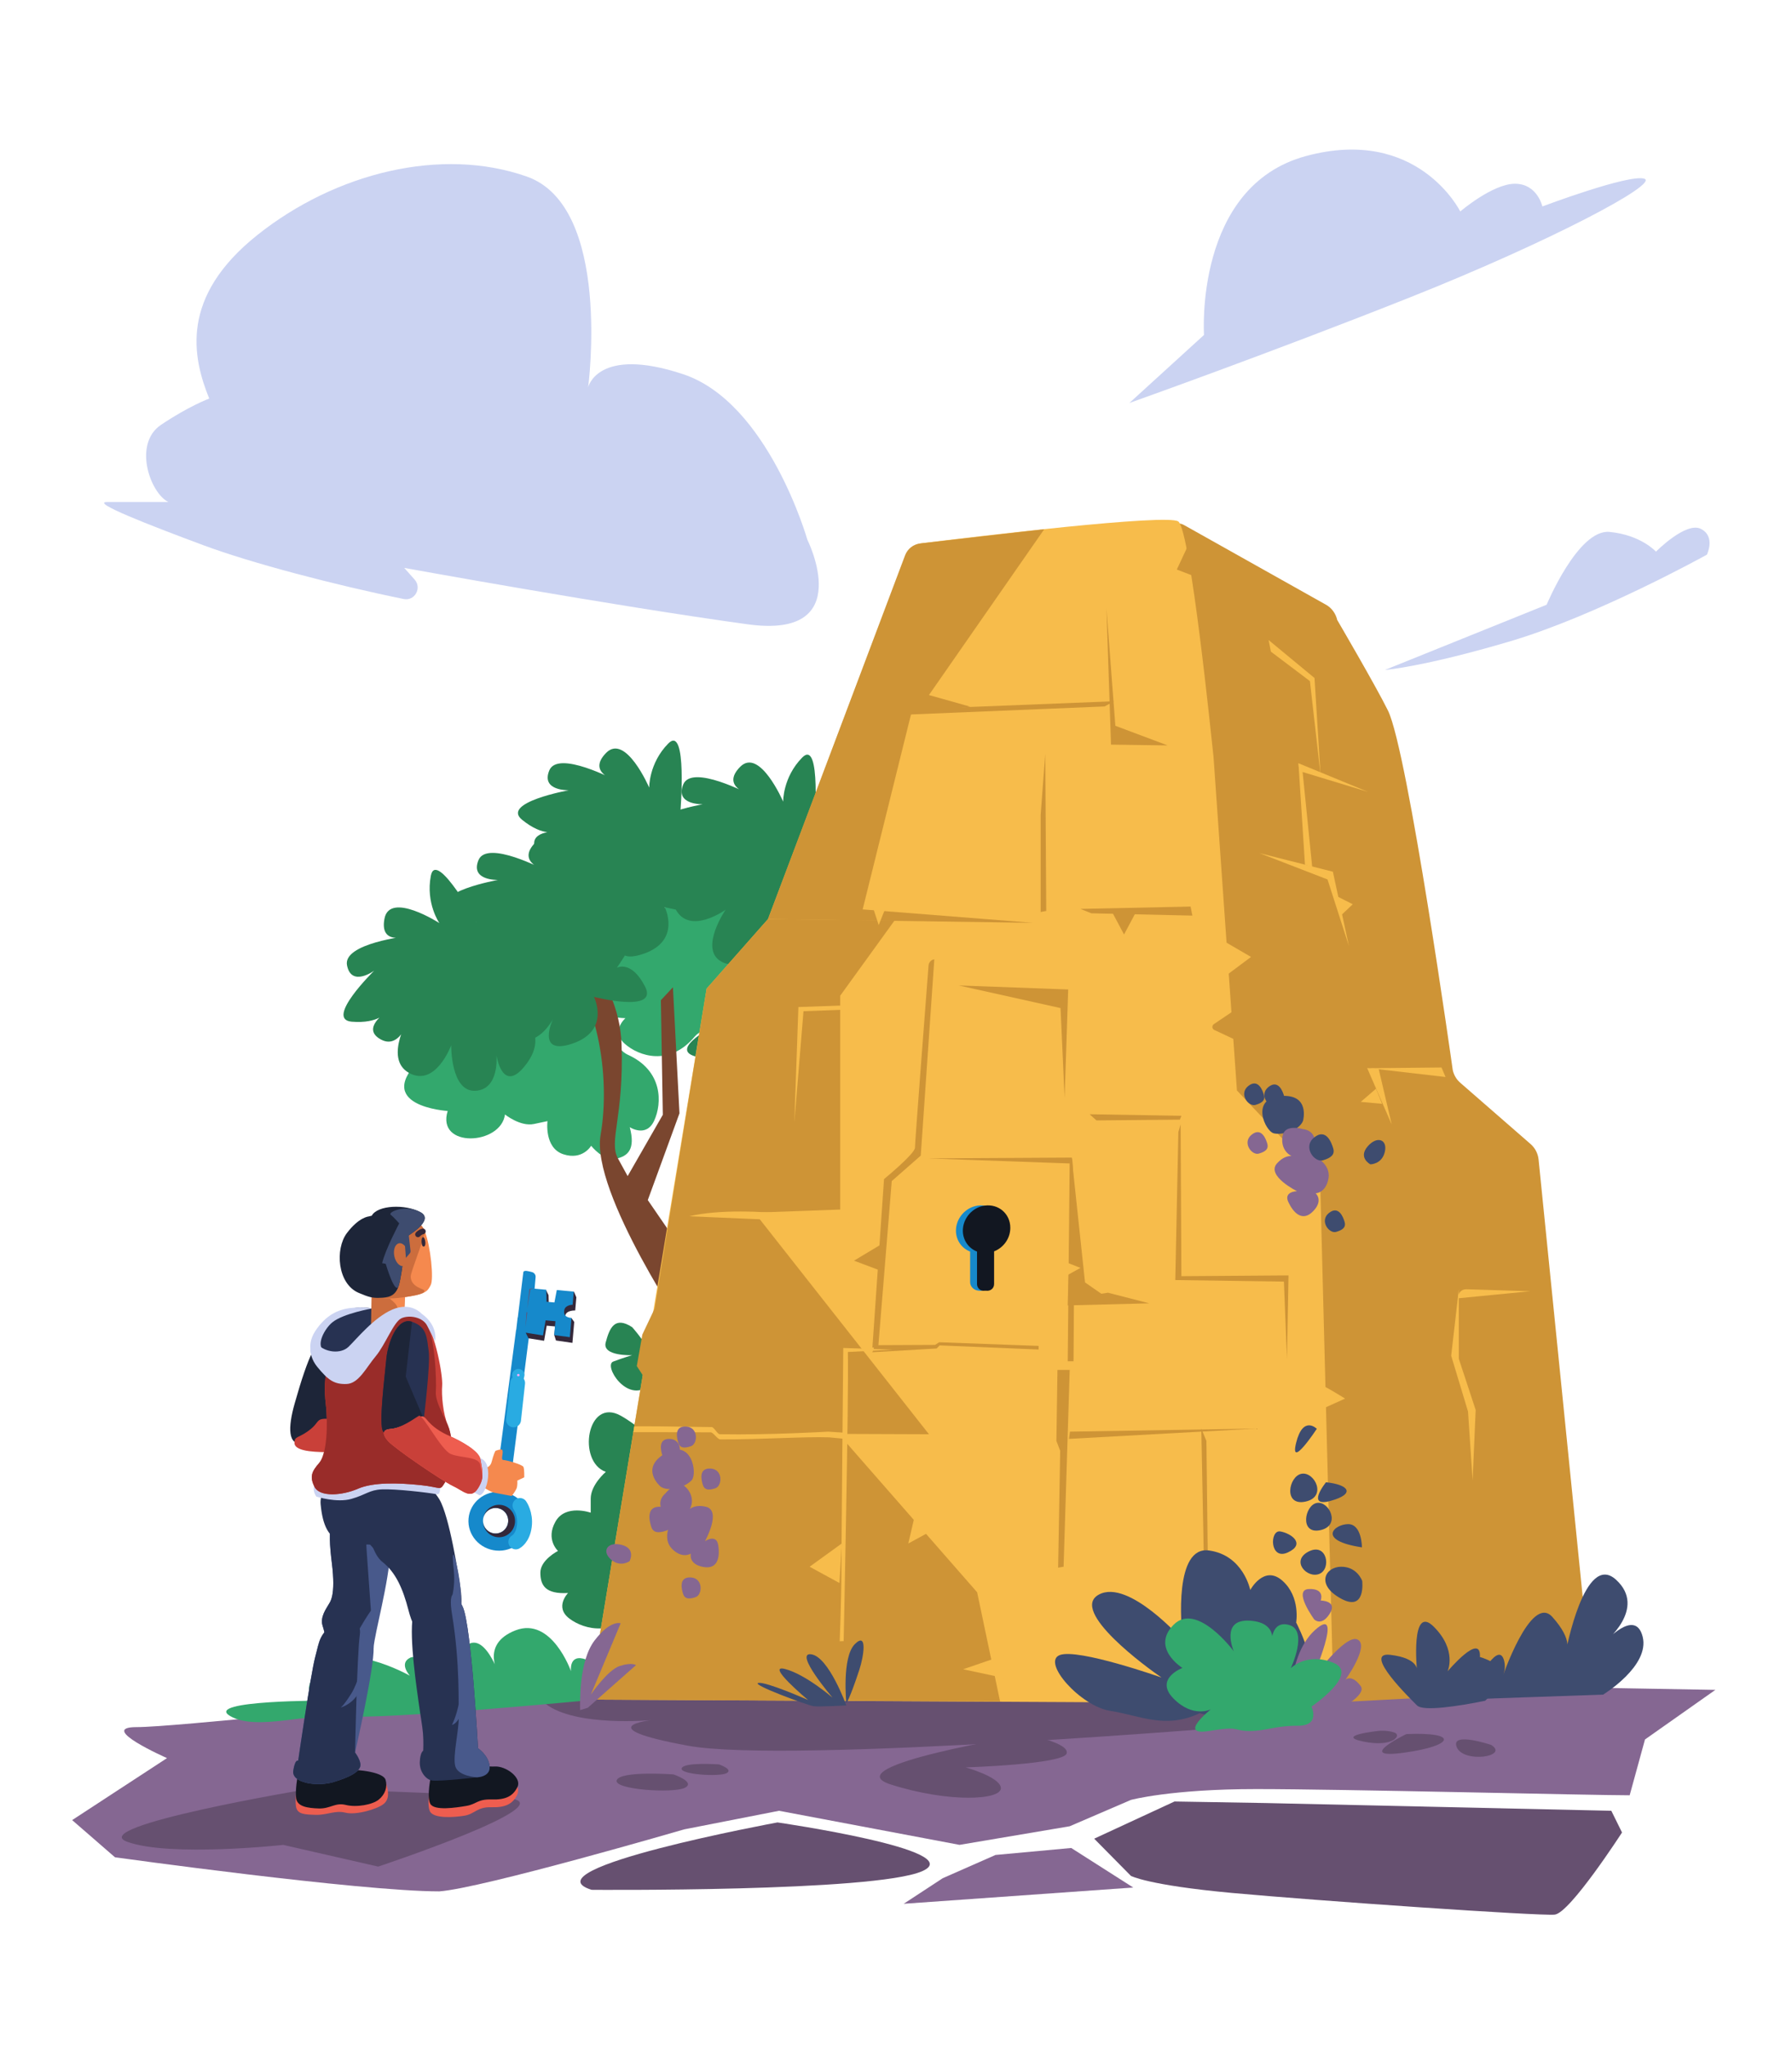 <?xml version="1.0" encoding="UTF-8"?> <svg xmlns="http://www.w3.org/2000/svg" width="241" height="275" viewBox="0 0 241 275" fill="none"><path d="M161.922 45.025C161.922 45.025 160.584 25.039 175.641 20.975C190.699 16.911 196.385 28.427 196.385 28.427C196.385 28.427 200.735 24.701 203.745 24.701C206.755 24.701 207.426 27.751 207.426 27.751C207.426 27.751 219.137 23.346 221.145 24.025C223.153 24.703 208.43 32.493 189.695 39.945C170.959 47.396 151.885 54.172 151.885 54.172L161.922 45.025Z" fill="#CBD3F2"></path><path d="M108.576 72.544C108.576 72.544 103.329 54.083 91.839 50.288C80.349 46.494 79.098 52.06 79.098 52.06C79.098 52.06 82.347 27.781 70.854 23.735C59.361 19.689 45.125 23.229 34.631 31.576C24.138 39.922 25.887 48.014 28.137 53.577C28.137 53.577 25.388 54.589 21.642 57.117C17.894 59.646 20.144 66.221 22.642 67.487C22.642 67.487 16.647 67.487 14.397 67.487C12.148 67.487 19.893 70.521 27.386 73.304C33.793 75.683 44.949 78.616 54.295 80.522C55.772 80.822 56.771 79.043 55.764 77.912L54.366 76.339C54.366 76.339 82.156 81.396 100.58 83.925C115.321 85.948 108.576 72.544 108.576 72.544Z" fill="#CBD3F2"></path><path d="M229.552 74.562C229.552 74.562 214.849 82.718 203.168 86.184C191.487 89.651 186.25 90.057 186.25 90.057L208.003 81.289C208.003 81.289 212.233 71.095 216.463 71.502C220.693 71.909 222.706 74.153 222.706 74.153C222.706 74.153 226.736 70.074 228.749 71.095C230.762 72.117 229.552 74.562 229.552 74.562Z" fill="#CBD3F2"></path><path d="M115.055 225.083C115.055 225.083 66.084 228.832 59.499 228.832C52.914 228.832 23.696 232.164 18.346 232.164C12.996 232.164 22.461 236.33 22.461 236.33L9.703 244.663L15.464 249.662C15.464 249.662 48.386 254.244 59.085 254.244C64.847 253.828 92.007 245.911 92.007 245.911L104.765 243.41L129.045 247.992L143.859 245.492L152.091 241.951C152.091 241.951 157.441 240.492 168.964 240.492C180.486 240.492 213.82 241.326 219.169 241.326L221.228 233.826L230.692 227.16L115.055 225.083Z" fill="#856792"></path><path d="M82.648 227.165C82.648 227.165 69.375 225.915 73.389 229.041C77.401 232.164 87.588 231.229 87.588 231.229C87.588 231.229 78.947 232.167 92.526 234.665C106.107 237.166 169.38 231.851 169.38 231.851C169.38 231.851 169.998 227.165 147.158 227.165C124.318 227.165 82.648 227.165 82.648 227.165Z" fill="#665070"></path><path d="M41.392 240.498C41.392 240.498 11.35 245.497 17.111 247.581C22.872 249.665 38.098 247.997 38.098 247.997L50.856 250.913C50.856 250.913 75.96 242.579 68.552 241.748C61.144 240.917 41.392 240.498 41.392 240.498Z" fill="#665070"></path><path d="M90.571 238.52C90.571 238.52 83.451 238.005 82.942 239.293C82.432 240.579 90.571 241.095 92.097 240.322C93.624 239.55 90.571 238.52 90.571 238.52Z" fill="#665070"></path><path d="M96.694 237.178C96.694 237.178 92.014 236.84 91.68 237.687C91.347 238.533 96.694 238.871 97.698 238.363C98.702 237.855 96.694 237.178 96.694 237.178Z" fill="#665070"></path><path d="M189.129 233.102C189.129 233.102 182.03 236.538 188.821 235.602C195.611 234.665 196.229 232.789 189.129 233.102Z" fill="#665070"></path><path d="M200.549 234.561C200.549 234.561 194.994 232.685 195.92 234.873C196.846 237.059 203.02 236.124 200.549 234.561Z" fill="#665070"></path><path d="M185.434 232.667C185.434 232.667 179.386 233.3 183.38 234.111C187.374 234.924 188.547 233.236 187.535 232.893C186.523 232.55 185.434 232.667 185.434 232.667Z" fill="#665070"></path><path d="M216.702 243.413L170.199 242.37L157.955 242.162L147.153 247.161L152.091 252.16C152.091 252.16 154.355 253.411 165.672 254.453C176.989 255.495 207.032 257.576 209.088 257.368C211.146 257.159 218.14 246.328 218.14 246.328L216.702 243.413Z" fill="#665070"></path><path d="M124.007 251.538C130.489 248.724 104.561 244.976 104.561 244.976C104.561 244.976 70.61 251.225 79.56 254.036C79.56 254.036 117.525 254.349 124.007 251.538Z" fill="#665070"></path><path d="M138.101 233.206C138.101 233.206 111.97 237.372 119.787 239.872C127.607 242.373 134.842 241.989 134.601 240.289C134.395 238.83 129.869 237.58 129.869 237.58C129.869 237.58 143.039 237.163 143.451 235.704C143.862 234.246 138.101 233.206 138.101 233.206Z" fill="#665070"></path><path d="M133.883 249.349L144.067 248.412L152.402 253.726L121.536 255.912L126.783 252.475L133.883 249.349Z" fill="#856792"></path><path d="M94.171 200.083C94.171 200.083 88.076 192.883 83.504 190.313C78.933 187.742 77.58 196.484 81.474 197.854C81.474 197.854 79.443 199.567 79.443 201.453C79.443 203.339 79.443 203.339 79.443 203.339C79.443 203.339 76.056 202.139 74.703 204.538C73.347 206.937 75.042 208.48 75.042 208.48C75.042 208.48 72.672 209.68 72.672 211.395C72.672 213.111 73.35 214.31 76.397 214.137C76.397 214.137 74.535 216.023 76.566 217.566C78.597 219.108 82.829 220.138 85.877 215.853C88.922 211.568 94.171 200.083 94.171 200.083Z" fill="#288453"></path><path d="M85.013 178.399C82.643 176.856 81.965 178.569 81.458 180.455C80.951 182.341 85.013 182.168 85.013 182.168C85.013 182.168 83.828 182.511 82.472 183.025C81.117 183.538 84.335 188.682 87.212 186.28C90.094 183.884 85.013 178.399 85.013 178.399Z" fill="#288453"></path><path d="M80.698 228.413C80.698 228.413 81.222 223.963 78.84 223.084C76.457 222.204 76.791 224.649 76.791 224.649C76.791 224.649 74.191 217.269 69.325 219.159C64.46 221.05 67.154 225.188 67.154 225.188C67.154 225.188 64.563 217.401 61.613 222.596C58.661 227.788 61.879 227.475 61.879 227.475C61.879 227.475 56.818 222.054 55.192 222.819C53.567 223.584 55.124 225.254 55.124 225.254C55.124 225.254 46.044 220.125 42.715 224.494C39.386 228.863 44.206 228.596 44.206 228.596C44.206 228.596 27.366 228.522 30.916 230.652C34.466 232.782 41.756 230.149 46.553 230.69C51.351 231.232 80.698 228.413 80.698 228.413Z" fill="#33A86D"></path><path d="M100.891 112.433C96.629 103.726 93.084 113.698 93.084 113.698C88.731 110.765 86.69 119.368 90.463 121.051C90.463 121.051 88.301 122.593 88.153 124.474C88.005 126.355 88.005 126.352 88.005 126.352C88.005 126.352 84.724 124.881 83.185 127.163C81.646 129.445 83.21 131.12 83.21 131.12C83.21 131.12 80.753 132.124 80.617 133.832C80.481 135.54 81.061 136.79 84.114 136.866C84.114 136.866 82.108 138.595 84.011 140.297C85.914 142 90.051 143.368 93.428 139.344C95.358 137.044 104.554 136.872 106.449 130.853C107.87 126.345 102.719 116.164 100.891 112.433Z" fill="#33A86D"></path><path d="M56.803 142.112C49.754 148.707 60.205 149.34 60.205 149.34C58.653 154.395 67.382 153.953 67.912 149.813C67.912 149.813 69.985 151.475 71.808 151.091C73.63 150.705 73.63 150.705 73.63 150.705C73.63 150.705 73.161 154.306 75.759 155.158C78.358 156.009 79.502 154.016 79.502 154.016C79.502 154.016 81.147 156.121 82.803 155.77C84.46 155.419 85.482 154.504 84.694 151.518C84.694 151.518 86.898 152.98 87.975 150.649C89.052 148.321 89.182 143.917 84.415 141.772C81.691 140.547 78.935 131.662 72.697 131.517C68.02 131.41 59.823 139.286 56.803 142.112Z" fill="#33A86D"></path><path d="M108.676 144.412C108.676 144.412 106.417 131.273 103.101 131.42C99.784 131.568 102.295 136.371 102.295 136.371C102.295 136.371 97.668 132.233 95.421 134.559C93.175 136.884 95.979 137.947 95.979 137.947C95.979 137.947 90.383 140.836 93.187 141.899C95.991 142.961 97.831 140.605 97.831 140.605C97.831 140.605 97.615 148.529 100.307 145.823C102.998 143.116 104.017 140.691 104.017 140.691C104.017 140.691 103.947 151.971 108.676 144.412Z" fill="#288453"></path><path d="M120.641 120.263C120.641 120.263 127.494 117.386 122.112 114.443C116.73 111.5 118.753 116.077 118.753 116.077C118.753 116.077 121.838 113.655 116.825 109.256C111.809 104.856 113.235 112.74 113.235 112.74C113.235 112.74 111.096 109.085 108.628 109.52C106.163 109.955 103.213 112.771 107.273 114.418C107.273 114.418 98.574 115.744 100.555 117.688C102.538 119.633 103.839 119.612 103.839 119.612C103.839 119.612 98.15 122.075 99.767 125.476C101.383 128.876 104.855 126.317 104.855 126.317C104.855 126.317 104.632 136.994 112.924 134.488C121.216 131.982 113.21 127.763 113.21 127.763C113.21 127.763 122.107 130.782 120.219 126.596C118.331 122.41 115.299 119.955 115.299 119.955C115.299 119.955 124.783 127.181 120.641 120.263Z" fill="#288453"></path><path d="M103.411 132.701C103.411 132.701 101.28 128.347 106.203 128.749C111.126 129.15 108.711 133.55 108.711 133.55C108.711 133.55 111.47 130.012 112.404 133.85C113.338 137.687 111.533 139.629 111.533 139.629C111.533 139.629 116.031 134.978 115.979 140.826C115.928 146.674 112.057 143.434 112.057 143.434C112.057 143.434 111.186 149.213 108.314 148.982C105.442 148.75 107.004 144.694 107.004 144.694C107.004 144.694 95.155 148.328 97.258 142.648C99.36 136.968 101.082 141.288 101.082 141.288C101.082 141.288 95.602 137.499 97.474 134.726C99.342 131.951 103.411 132.701 103.411 132.701Z" fill="#33A86D"></path><path d="M92.692 179.779C92.692 179.779 79.415 160.319 80.773 152.55C82.131 144.783 80.469 133.018 74.228 127.633L75.172 125.084C75.172 125.084 83.256 130.617 83.592 140.399C83.928 150.179 81.82 153.383 83.115 155.739C84.41 158.095 84.41 158.095 84.41 158.095L89.14 149.853L88.879 134.452L90.501 132.708L91.379 149.66L87.119 161.318L94.758 172.442L92.692 179.779Z" fill="#7A462F"></path><path d="M51.953 136.038C51.953 136.038 48.474 138.262 51.245 139.741C54.017 141.22 55.234 136.305 55.234 136.305C55.234 136.305 51.459 142.267 55.018 144.229C58.578 146.191 60.679 140.511 60.679 140.511C60.679 140.511 60.596 146.773 63.91 146.626C67.224 146.478 66.767 141.843 66.767 141.843C66.767 141.843 67.57 147.343 70.804 143.007C74.037 138.671 69.689 136.229 69.689 136.229C69.689 136.229 78.189 133.159 74.63 131.196C71.07 129.234 70.083 131.245 70.083 131.245C70.083 131.245 70.397 122.075 67.493 122.258C64.588 122.441 64.422 124.517 64.422 124.517C64.422 124.517 58.651 114.016 57.943 117.722C57.235 121.427 59.09 124.085 59.09 124.085C59.09 124.085 52.413 119.78 51.707 123.486C51.002 127.191 54.825 125.829 54.825 125.829C54.825 125.829 46.079 126.79 46.669 129.763C47.259 132.737 50.326 130.48 50.326 130.48C50.326 130.48 43.614 137.039 47.304 137.339C51.002 137.634 51.953 136.038 51.953 136.038Z" fill="#288453"></path><path d="M65.269 123.821C65.269 123.821 61.154 123.699 62.64 126.494C64.124 129.29 67.844 125.897 67.844 125.897C67.844 125.897 61.423 128.708 63.295 132.348C65.168 135.987 70.043 132.462 70.043 132.462C70.043 132.462 66.519 137.611 69.351 139.359C72.182 141.111 74.359 137.006 74.359 137.006C74.359 137.006 71.992 142.02 77.065 140.254C82.139 138.485 79.879 134.002 79.879 134.002C79.879 134.002 88.626 136.259 86.753 132.619C84.88 128.98 82.954 130.091 82.954 130.091C82.954 130.091 88.274 122.662 85.764 121.17C83.253 119.678 81.973 121.307 81.973 121.307C81.973 121.307 82.975 109.332 80.346 112.005C77.718 114.679 77.788 117.932 77.788 117.932C77.788 117.932 74.623 110.587 71.994 113.261C69.366 115.935 73.287 116.966 73.287 116.966C73.287 116.966 65.502 112.819 64.35 115.619C63.2 118.42 66.991 118.28 66.991 118.28C66.991 118.28 57.803 119.927 60.7 122.263C63.597 124.599 65.269 123.821 65.269 123.821Z" fill="#288453"></path><path d="M74.791 111.764C74.791 111.764 70.676 111.642 72.162 114.438C73.649 117.233 77.367 113.841 77.367 113.841C77.367 113.841 70.945 116.651 72.818 120.291C74.691 123.93 79.566 120.405 79.566 120.405C79.566 120.405 76.041 125.554 78.873 127.303C81.705 129.054 83.881 124.949 83.881 124.949C83.881 124.949 81.514 129.964 86.587 128.197C91.661 126.431 89.401 121.945 89.401 121.945C89.401 121.945 98.148 124.202 96.275 120.563C94.402 116.923 92.477 118.034 92.477 118.034C92.477 118.034 97.796 110.605 95.286 109.113C92.775 107.622 91.495 109.251 91.495 109.251C91.495 109.251 92.497 97.275 89.868 99.949C87.24 102.622 87.31 105.876 87.31 105.876C87.31 105.876 84.145 98.531 81.516 101.204C78.888 103.878 82.809 104.91 82.809 104.91C82.809 104.91 75.024 100.762 73.872 103.563C72.722 106.364 76.513 106.224 76.513 106.224C76.513 106.224 67.325 107.871 70.222 110.206C73.121 112.549 74.791 111.764 74.791 111.764Z" fill="#288453"></path><path d="M92.807 113.647C92.807 113.647 88.693 113.525 90.179 116.321C91.663 119.117 95.383 115.724 95.383 115.724C95.383 115.724 88.961 118.535 90.834 122.174C92.707 125.814 97.582 122.289 97.582 122.289C97.582 122.289 94.058 127.438 96.889 129.186C99.721 130.935 101.898 126.833 101.898 126.833C101.898 126.833 99.53 131.847 104.604 130.081C109.677 128.314 107.418 123.829 107.418 123.829C107.418 123.829 116.164 126.085 114.291 122.446C112.419 118.807 110.493 119.917 110.493 119.917C110.493 119.917 115.813 112.489 113.302 110.997C110.792 109.505 109.512 111.134 109.512 111.134C109.512 111.134 110.513 99.159 107.885 101.832C105.256 104.506 105.327 107.759 105.327 107.759C105.327 107.759 102.161 100.414 99.533 103.088C96.904 105.761 100.826 106.793 100.826 106.793C100.826 106.793 93.041 102.645 91.888 105.446C90.739 108.247 94.529 108.107 94.529 108.107C94.529 108.107 85.341 109.754 88.238 112.09C91.135 114.425 92.807 113.647 92.807 113.647Z" fill="#288453"></path><path d="M159.5 70.725L178.431 81.348C179.144 81.793 179.648 82.509 179.836 83.335C179.836 83.335 185.015 92.18 186.662 95.514C189.341 100.94 195.378 143.858 195.378 143.858C195.527 144.516 195.88 145.111 196.388 145.551L205.847 153.79C206.454 154.319 206.838 155.064 206.919 155.869L209.447 180.926L213.765 223.712C213.945 225.513 212.6 227.104 210.812 227.198L181.707 228.726C180.253 228.802 178.94 227.854 178.536 226.439L158.533 156.075C158.455 155.803 158.415 155.524 158.41 155.239L157.383 74.486C157.353 71.988 157.401 69.411 159.5 70.725Z" fill="#CE9436"></path><path d="M79.229 228.464L95.03 132.894L103.284 123.547L121.72 74.829C122.094 73.843 122.973 73.144 124.01 73.017C130.951 72.16 157.044 69.019 158.473 70.102C160.12 71.352 163.004 100 163.205 101.766L166.351 146.585L177.534 158.434L179.354 228.993L79.229 228.464Z" fill="#F7BC4B"></path><path d="M123.754 73.052L140.433 71.141L124.931 93.43L130.487 94.993L122.516 96.04L116.017 122.245L138.924 124.05L103.284 123.544L121.72 74.648C122.049 73.774 122.835 73.159 123.754 73.052Z" fill="#CE9436"></path><path d="M103.284 123.547L95.03 132.892L88.033 175.922L86.386 179.393L85.641 183.63L86.442 184.865L85.302 191.748L111.36 192.744L124.931 192.795L101.476 163.006L112.997 162.589V133.842L120.302 123.74L103.284 123.547Z" fill="#CE9436"></path><path d="M85.392 191.267L79.229 228.464L134.501 228.729L131.413 214.041L111.156 190.894L85.392 191.267Z" fill="#CE9436"></path><path d="M125.652 128.953C125.23 129.014 124.908 129.359 124.876 129.789C124.562 133.863 123.048 153.58 123.048 154.289C123.048 155.079 118.889 158.5 118.889 158.5L117.327 181.142H118.108L119.928 158.764L123.829 155.341L125.652 128.953Z" fill="#CE9436"></path><path d="M124.796 155.717C124.796 155.717 143.594 155.607 144.116 155.607C144.638 155.607 144.374 182.987 144.374 182.987H143.594L143.855 156.395L124.796 155.717Z" fill="#CE9436"></path><path d="M139.677 181.406L126.372 180.852L125.96 181.269L117.327 181.77L117.661 180.822L125.754 180.784L126.304 180.428L139.677 180.921V181.406Z" fill="#CE9436"></path><path d="M113.546 192.586L111.352 192.446C111.352 192.446 103.607 192.911 96.804 192.794C96.483 192.789 96.034 191.839 95.715 191.833C90.636 191.747 86.065 191.691 85.304 191.747L85.186 192.515C85.186 192.515 89.923 192.51 95.564 192.537C95.953 192.54 96.475 193.485 96.872 193.488C102.222 193.516 108.126 193.097 111.49 193.211L113.684 193.419L113.546 192.586Z" fill="#F7BC4B"></path><path d="M161.558 192.032C161.558 192.032 162.108 218.834 162.108 223.833C162.108 228.832 162.108 228.832 162.108 228.832L162.658 228.693L162.246 193.696L161.558 192.032Z" fill="#CE9436"></path><path d="M168.999 192.032L143.897 192.446L143.759 193.419L168.999 192.032Z" fill="#CE9436"></path><path d="M113.408 181.198C113.408 181.198 113.152 208.43 113.152 211.69C113.152 214.951 112.929 220.619 112.929 220.619L113.461 220.598C113.461 220.598 114.164 187.562 114.026 181.739L120.061 181.429L113.408 181.198Z" fill="#F7BC4B"></path><path d="M158.779 151.132L158.882 171.548L173.287 171.443L173.081 182.692L172.669 172.277L158.061 172.069L158.473 152.174L158.779 151.132Z" fill="#CE9436"></path><path d="M123.352 95.316L122.516 96.04L148.554 94.963L149.83 94.264" fill="#CE9436"></path><path d="M148.8 81.765L149.417 100.096L157.032 100.201L150 97.562L148.8 81.765Z" fill="#CE9436"></path><path d="M115.261 164.464C115.261 164.464 100.72 161.618 92.695 163.494L115.261 164.464Z" fill="#F7BC4B"></path><path d="M134.945 165.044C134.945 163.135 133.341 161.809 131.511 162.058C129.829 162.287 128.561 163.789 128.561 165.428C128.561 166.704 129.332 167.802 130.469 168.239V172.353C130.469 172.897 130.919 173.398 131.486 173.474L131.687 173.502C132.277 173.583 132.766 173.184 132.766 172.61V168.213C134.014 167.723 134.945 166.498 134.945 165.044Z" fill="#1689CB"></path><path d="M135.872 165.044C135.872 163.135 134.268 161.809 132.438 162.058C130.756 162.287 129.488 163.789 129.488 165.428C129.488 166.704 130.259 167.802 131.396 168.239V172.618C131.396 173.162 131.88 173.581 132.413 173.502L132.613 173.5C133.203 173.581 133.693 173.182 133.693 172.608V168.211C134.941 167.723 135.872 166.498 135.872 165.044Z" fill="#121721"></path><path d="M143.177 147.604L142.627 135.509C142.6 135.502 128.94 132.467 128.94 132.467L143.657 133.009L143.177 147.604Z" fill="#CE9436"></path><path d="M107.373 135.369L119.308 134.953L120.337 135.474L108.059 135.929L106.826 150.923L107.373 135.369Z" fill="#F7BC4B"></path><path d="M139.953 122.593V109.573L140.571 101.347L140.706 122.456L139.953 122.593Z" fill="#CE9436"></path><path d="M145.303 122.177L160.117 121.864L160.358 123.079L146.777 122.769L145.303 122.177Z" fill="#CE9436"></path><path d="M144.136 155.646L145.921 172.386L148.115 173.909L149.006 173.769L154.562 175.197L143.589 175.477L144.136 155.646Z" fill="#CE9436"></path><path d="M181.413 127.176L179.254 117.177L175.501 116.229L169.378 114.679L178.534 118.219L181.413 127.176Z" fill="#F7BC4B"></path><path d="M158.676 150.507L147.462 150.611L146.539 149.78L158.882 149.988L158.676 150.507Z" fill="#CE9436"></path><path d="M142.215 184.151L142.072 193.697L142.579 195.016L142.559 196.264L142.303 210.727L143.039 210.605L143.862 184.151H142.215Z" fill="#CE9436"></path><path d="M117.179 121.297L118.173 124.35L119.335 121.447L117.179 121.297Z" fill="#F7BC4B"></path><path d="M164.132 126.241L168.246 128.635L164.335 131.552L164.132 126.241Z" fill="#F7BC4B"></path><path d="M166.29 135.614L163.245 137.67C162.956 137.866 162.992 138.303 163.305 138.45L166.599 139.99L166.29 135.614Z" fill="#CE9436"></path><path d="M135.392 225.638L129.528 224.388L135.598 222.306L135.392 225.638Z" fill="#F7BC4B"></path><path d="M176.99 185.919C177.607 185.919 180.899 188.003 180.899 188.003L177.196 189.671L176.99 185.919Z" fill="#F7BC4B"></path><path d="M118.554 167.242V170.854L114.849 169.463L118.554 167.242Z" fill="#CE9436"></path><path d="M141.804 169.047L145.303 170.437L141.804 172.381V169.047Z" fill="#F7BC4B"></path><path d="M123.39 202.167L122.154 207.482L126.166 205.294L123.39 202.167Z" fill="#F7BC4B"></path><path d="M113.203 207.481L108.882 210.605L112.894 212.793L113.203 207.481Z" fill="#F7BC4B"></path><path d="M149.486 122.457L151.168 125.616L152.779 122.594L149.486 122.457Z" fill="#CE9436"></path><path d="M170.92 87.598L176.166 91.557L177.607 104.262L176.784 91.14L170.611 86.037L170.92 87.598Z" fill="#F7BC4B"></path><path d="M175.139 103.327L176.475 116.552L175.501 116.23L174.625 102.597L175.139 103.327Z" fill="#F7BC4B"></path><path d="M174.625 102.597L183.986 106.45L174.728 103.639L174.625 102.597Z" fill="#F7BC4B"></path><path d="M197.194 173.306L205.814 173.571L196.112 174.521C196.021 173.865 196.538 173.286 197.194 173.306Z" fill="#F7BC4B"></path><path d="M179.871 120.512L181.928 121.552L180.386 123.01L179.871 120.512Z" fill="#F7BC4B"></path><path d="M194.411 144.776L184.171 143.591L193.862 143.495L194.411 144.776Z" fill="#F7BC4B"></path><path d="M185.407 143.66L187.169 151.16L183.865 143.573L185.407 143.66Z" fill="#F7BC4B"></path><path d="M185.055 146.351L183.004 148.117L185.876 148.379L185.055 146.351Z" fill="#F7BC4B"></path><path d="M196.194 173.284L195.165 182.24L197.429 189.74L198.047 199.009L198.458 189.531L196.194 182.657V173.284Z" fill="#F7BC4B"></path><path d="M160.117 72.6L158.267 76.557L162.587 78.224L160.117 72.6Z" fill="#CE9436"></path><path d="M177.436 211.566C179.083 210.898 178.466 207.307 175.995 208.56C173.528 209.815 175.789 212.235 177.436 211.566Z" fill="#3E4C6F"></path><path d="M183.198 212.514C183.198 212.514 182.545 210.605 180.386 210.605C178.228 210.605 176.922 213.002 180.319 214.875C183.715 216.748 183.198 212.514 183.198 212.514Z" fill="#3E4C6F"></path><path d="M173.201 208.681C175.667 207.543 173.631 206.104 172.182 205.86C170.736 205.614 170.736 209.82 173.201 208.681Z" fill="#3E4C6F"></path><path d="M183.162 208C183.162 208 183.162 204.877 181.31 204.877C179.46 204.877 176.989 207.065 183.162 208Z" fill="#3E4C6F"></path><path d="M178.327 199.252C178.327 199.252 175.548 202.689 178.945 201.753C182.341 200.818 181.413 199.565 178.327 199.252Z" fill="#3E4C6F"></path><path d="M177.093 192.065C177.093 192.065 173.39 197.689 174.314 193.941C175.243 190.192 177.093 192.065 177.093 192.065Z" fill="#3E4C6F"></path><path d="M175.047 198.106C173.304 198.419 172.556 202.48 175.544 201.855C178.531 201.229 176.789 197.793 175.047 198.106Z" fill="#3E4C6F"></path><path d="M177.097 202.03C175.448 202.335 174.743 206.297 177.569 205.687C180.396 205.078 178.747 201.725 177.097 202.03Z" fill="#3E4C6F"></path><path d="M176.743 217.683C176.743 217.683 173.803 213.683 176.035 213.602C178.266 213.52 177.616 215.149 177.616 215.149C177.616 215.149 179.953 215.159 178.826 216.923C177.697 218.69 176.743 217.683 176.743 217.683Z" fill="#856792"></path><path d="M88.855 199.847C88.855 199.847 85.938 197.407 89.49 195.354C93.043 193.3 93.803 198.05 93.043 198.95C92.279 199.847 89.995 200.62 88.855 199.847Z" fill="#856792"></path><path d="M89.488 200.747C89.488 200.747 91.009 198.82 92.152 199.847C93.294 200.874 93.419 202.544 92.152 203.57C92.152 203.57 92.787 202.03 94.941 202.544C97.097 203.057 94.813 207.167 94.813 207.167C94.813 207.167 96.334 206.14 96.588 207.68C96.841 209.22 96.588 211.02 94.559 210.633C92.531 210.247 92.91 208.836 92.91 208.836C92.91 208.836 91.767 209.607 90.374 208.193C88.981 206.78 90.246 204.597 90.246 204.597C90.246 204.597 87.585 202.417 89.488 200.747Z" fill="#856792"></path><path d="M84.668 209.863C84.668 209.863 85.557 208.193 83.654 207.68C81.751 207.166 80.865 208.45 82.133 209.606C83.4 210.763 84.668 209.863 84.668 209.863Z" fill="#856792"></path><path d="M87.586 205.24C87.332 204.47 86.825 202.417 88.853 202.544C90.882 202.673 90.756 205.367 89.614 205.754C88.474 206.14 87.839 206.01 87.586 205.24Z" fill="#856792"></path><path d="M91.238 193.986C91.03 193.351 90.611 191.653 92.285 191.758C93.962 191.864 93.857 194.091 92.913 194.408C91.971 194.729 91.447 194.622 91.238 193.986Z" fill="#856792"></path><path d="M94.534 199.636C94.326 199.001 93.906 197.303 95.581 197.407C97.258 197.514 97.152 199.741 96.208 200.058C95.264 200.376 94.745 200.272 94.534 199.636Z" fill="#856792"></path><path d="M91.871 214.273C91.663 213.637 91.243 211.939 92.918 212.044C94.595 212.15 94.489 214.377 93.546 214.694C92.604 215.015 92.082 214.91 91.871 214.273Z" fill="#856792"></path><path d="M89.082 195.654C88.873 195.019 88.454 193.321 90.128 193.425C91.805 193.532 91.7 195.758 90.756 196.076C89.815 196.399 89.29 196.292 89.082 195.654Z" fill="#856792"></path><path d="M175.237 150.672C175.237 150.672 176.271 146.987 172.194 147.335C168.12 147.683 170.156 152.032 171.285 152.337C172.417 152.639 174.73 151.963 175.237 150.672Z" fill="#3E4C6F"></path><path d="M175.219 151.777C175.219 151.777 172.887 151.066 172.523 152.568C172.159 154.07 172.99 155.516 174.611 155.633C174.611 155.633 173.226 154.728 171.737 156.39C170.248 158.052 174.433 160.124 174.433 160.124C174.433 160.124 172.603 160.152 173.258 161.567C173.913 162.983 175.131 164.317 176.584 162.833C178.041 161.349 176.933 160.406 176.933 160.406C176.933 160.406 178.304 160.385 178.663 158.421C179.02 156.456 176.753 155.389 176.753 155.389C176.753 155.389 177.722 152.057 175.219 151.777Z" fill="#856792"></path><path d="M184.296 156.512C184.296 156.512 182.629 155.648 183.907 154.131C185.185 152.616 186.636 153.163 186.239 154.843C185.842 156.522 184.296 156.512 184.296 156.512Z" fill="#3E4C6F"></path><path d="M179.304 154.383C179.08 153.602 178.347 151.62 176.748 152.891C175.149 154.162 176.766 156.309 177.92 155.971C179.075 155.633 179.527 155.163 179.304 154.383Z" fill="#3E4C6F"></path><path d="M169.99 147.213C169.806 146.567 169.199 144.931 167.878 145.98C166.558 147.03 167.893 148.804 168.847 148.524C169.801 148.247 170.173 147.859 169.99 147.213Z" fill="#3E4C6F"></path><path d="M170.441 153.76C170.258 153.114 169.65 151.478 168.33 152.527C167.009 153.577 168.345 155.351 169.299 155.071C170.253 154.794 170.624 154.405 170.441 153.76Z" fill="#856792"></path><path d="M180.839 164.282C180.656 163.636 180.048 162 178.728 163.049C177.408 164.099 178.743 165.873 179.697 165.593C180.651 165.316 181.023 164.927 180.839 164.282Z" fill="#3E4C6F"></path><path d="M172.701 147.35C172.517 146.705 171.91 145.068 170.589 146.118C169.269 147.167 170.604 148.941 171.558 148.662C172.512 148.382 172.884 147.993 172.701 147.35Z" fill="#3E4C6F"></path><path d="M113.819 229.25C113.819 229.25 111.452 222.687 109.087 222.375C106.72 222.062 111.967 228.208 111.967 228.208C111.967 228.208 108.367 225.084 105.588 224.355C102.809 223.625 108.673 228.52 108.673 228.52C108.673 228.52 103.015 226.019 101.985 226.228C100.956 226.436 108.673 229.247 109.394 229.351C110.117 229.458 113.819 229.25 113.819 229.25Z" fill="#3E4C6F"></path><path d="M113.82 228.937C113.82 228.937 113.202 222.792 114.952 221.02C116.702 219.249 116.157 222.677 115.569 224.456C114.231 228.52 113.82 228.937 113.82 228.937Z" fill="#3E4C6F"></path><path d="M78.018 229.875C78.018 228.937 77.812 223.313 79.974 220.502C82.135 217.688 83.471 218.209 83.471 218.209L79.459 227.791C79.459 227.791 81.724 224.459 83.368 223.938C85.015 223.417 85.529 223.834 85.529 223.834L79.048 229.562L78.018 229.875Z" fill="#856792"></path><path d="M174.316 218.105C174.316 218.105 174.933 214.669 172.463 212.481C169.993 210.292 168.143 213.731 168.143 213.731C168.143 213.731 167.216 209.045 162.587 208.419C157.958 207.794 158.779 218.313 159.088 220.499C159.088 220.499 151.782 212.165 147.771 214.354C143.759 216.542 154.355 224.248 156.208 225.498C156.208 225.498 144.994 221.541 142.524 222.479C140.054 223.417 145.303 229.354 149.315 229.979C153.326 230.604 156.723 232.48 161.352 230.291C161.352 230.291 172.463 233.727 175.551 229.979C178.636 226.227 174.316 218.105 174.316 218.105Z" fill="#3E4C6F"></path><path d="M173.527 231.644C173.527 231.644 172.704 222.896 176.818 219.145C180.933 215.396 176.407 225.811 176.407 225.811C176.407 225.811 180.933 219.561 182.58 220.395C184.227 221.229 180.933 225.811 180.933 225.811C180.933 225.811 181.756 224.977 182.992 226.645C184.227 228.312 176.271 231.783 176.271 231.783L173.527 231.644Z" fill="#856792"></path><path d="M198.27 228.395C198.27 228.395 195.609 221.422 199.472 222.88C203.336 224.339 201.93 225.785 201.93 225.785C201.93 225.785 205.859 214.112 208.773 217.358C211.688 220.603 210.598 221.978 210.598 221.978C210.598 221.978 213.119 208.49 217.341 212.356C221.564 216.222 215.767 220.799 215.767 220.799C215.767 220.799 219.92 216.064 220.916 220.011C221.91 223.96 215.597 227.796 215.597 227.796L198.27 228.395Z" fill="#3E4C6F"></path><path d="M173.596 224.24C173.596 224.24 175.996 219.165 173.37 218.433C170.741 217.701 170.975 221.33 170.975 221.33C170.975 221.33 172.15 218.107 168.088 217.856C164.026 217.604 165.929 221.965 165.929 221.965C165.929 221.965 160.951 215.261 157.838 218.4C154.725 221.538 159.02 224.209 159.02 224.209C159.02 224.209 155.194 225.653 157.818 228.319C160.441 230.985 162.834 229.78 162.834 229.78C162.834 229.78 158.285 233.399 162.588 232.683C166.89 231.966 165.778 232.683 168.043 232.683C170.307 232.683 171.432 231.974 174.537 231.981C177.645 231.989 176.375 229.404 176.375 229.404C176.375 229.404 182.917 224.982 179.335 223.523C175.75 222.067 173.596 224.24 173.596 224.24Z" fill="#33A86D"></path><path d="M190.57 229.25C189.747 228.416 183.107 221.983 186.983 222.449C190.859 222.914 190.568 224.571 190.568 224.571C190.568 224.571 189.664 215.508 192.83 218.672C195.998 221.839 194.682 224.665 194.682 224.665C194.682 224.665 199.249 219.241 199.028 222.799C198.81 226.355 198.179 226.957 198.179 226.957C198.179 226.957 201.373 220.395 202.239 223.084C203.105 225.773 199.723 228.622 199.723 228.622C196.146 229.351 191.394 230.083 190.57 229.25Z" fill="#3E4C6F"></path><path d="M40.004 239.71C40.004 239.71 39.629 241.781 39.805 242.831C39.981 243.88 40.905 243.908 42.446 243.957C43.987 244.005 45.039 243.309 46.47 243.667C47.901 244.025 50.773 243.179 51.619 242.475C52.465 241.773 52.191 240.582 51.913 239.636C51.634 238.688 50.532 238.792 47.65 238.805C44.766 238.818 40.144 238.464 40.004 239.71Z" fill="#ED5D4F"></path><path d="M40.037 238.668C40.037 238.668 39.663 240.739 39.839 241.789C40.014 242.838 41.342 243.052 42.886 243.1C44.428 243.148 45.073 242.267 46.504 242.625C47.935 242.983 50.106 242.6 50.952 241.898C51.798 241.197 52.137 240.198 51.858 239.252C51.58 238.304 48.745 237.834 45.864 237.847C42.977 237.86 40.177 237.423 40.037 238.668Z" fill="#121721"></path><path d="M52.498 208.427C52.674 204.452 50.003 202.617 47.118 202.629C44.236 202.642 44.045 205.451 44.625 210.053C45.203 214.656 44.359 215.36 44.141 215.769C43.922 216.178 43.011 217.375 43.385 218.532C43.762 219.69 43.506 219.604 44.307 220.359C45.107 221.114 50.018 224.369 50.241 221.485C50.402 219.446 52.31 212.739 52.498 208.427Z" fill="#48598B"></path><path d="M49.882 216.506C49.882 216.506 49.599 212.399 49.307 208.429C49.019 204.459 50.003 202.617 47.118 202.629C44.236 202.642 44.045 205.451 44.625 210.053C45.203 214.656 44.359 215.36 44.141 215.769C43.922 216.178 43.011 217.375 43.385 218.532C43.762 219.69 43.506 219.604 44.307 220.359C45.107 221.114 45.843 224.11 47.05 221.487C48.376 218.613 49.882 216.506 49.882 216.506Z" fill="#273252"></path><path d="M47.749 235.577C47.749 235.577 48.738 236.858 48.406 237.578C48.075 238.297 47.028 238.889 44.847 239.55C42.665 240.211 39.181 239.682 39.439 238.025C39.698 236.368 40.097 236.691 40.097 236.691C40.097 236.691 41.796 224.969 42.379 222.799C42.961 220.628 42.896 219.375 44.962 219.129C47.028 218.882 50.121 218.771 50.242 221.485C50.364 224.199 47.749 235.577 47.749 235.577Z" fill="#48598B"></path><path d="M47.749 235.577C47.749 235.577 48.738 236.858 48.406 237.577C48.075 238.297 47.028 238.889 44.847 239.55C42.665 240.21 39.181 239.682 39.439 238.025C39.698 236.368 40.097 236.691 40.097 236.691C40.097 236.691 41.796 224.969 42.379 222.799C42.961 220.628 43.117 218.915 45.183 218.666C47.249 218.42 48.655 217.891 48.391 219.759C48.012 222.448 47.749 235.577 47.749 235.577Z" fill="#273252"></path><path d="M57.951 239.619C57.951 239.619 57.314 242.516 57.831 243.504C58.348 244.493 61.099 244.302 62.48 244.069C63.861 243.835 64.165 242.872 66.083 242.933C68.003 242.994 68.98 242.468 69.567 241.237C70.154 240.005 68.427 238.144 66.916 238.236C65.405 238.327 63.085 237.837 61.017 238.188C58.945 238.538 58.132 238.236 57.951 239.619Z" fill="#EE5D4F"></path><path d="M57.983 238.576C57.983 238.576 57.346 241.473 57.863 242.462C58.38 243.451 61.347 242.988 62.726 242.754C64.106 242.521 64.194 241.829 66.115 241.89C68.035 241.951 69.012 241.425 69.599 240.195C70.187 238.965 68.04 237.366 66.526 237.458C65.015 237.549 63.115 236.795 61.046 237.145C58.978 237.496 58.164 237.194 57.983 238.576Z" fill="#121721"></path><path d="M59.058 202.696C58.971 205.57 55.33 207.789 50.927 207.649C46.524 207.509 43.654 208.147 43.12 202.192C42.861 199.328 46.848 197.099 51.251 197.239C55.652 197.376 59.149 199.821 59.058 202.696Z" fill="#273252"></path><path d="M52.094 201.537C55.837 200.301 57.725 199.214 59.093 201.549C60.462 203.885 61.661 211.738 61.917 213.413C62.174 215.088 62.374 218.638 59.58 219.07C56.789 219.502 55.88 220.1 54.928 216.422C54.193 213.586 53.231 211.367 51.424 209.954C49.614 208.543 48.351 202.772 52.094 201.537Z" fill="#273252"></path><path d="M61.016 210.938C60.524 206.31 61.727 211.047 61.917 213.416C62.103 215.713 62.374 218.641 59.58 219.073C56.789 219.505 61.714 217.495 61.016 210.938Z" fill="#48598B"></path><path d="M64.149 238.912C64.149 238.912 66.004 238.866 65.843 237.402C65.683 235.938 64.287 235.008 64.287 235.008C64.287 235.008 63.403 218.671 62.248 216.031C61.094 213.39 56.025 214.27 55.521 217.276C55.016 220.283 56.075 227.147 56.296 228.802C56.547 230.672 56.793 231.905 56.886 233.003C56.982 234.101 56.916 235.336 56.916 235.336C56.916 235.336 56.497 235.544 56.457 236.896C56.417 238.248 57.378 239.27 58.131 239.346C59.382 239.473 64.149 238.912 64.149 238.912Z" fill="#273252"></path><path d="M64.149 238.912C64.149 238.912 66.004 238.866 65.844 237.402C65.683 235.938 64.287 235.008 64.287 235.008C64.287 235.008 63.403 218.671 62.249 216.031C61.094 213.39 60.283 213.914 60.78 216.923C61.907 223.732 61.634 229.247 61.686 230.916C61.736 232.586 60.858 236.048 61.227 237.415C61.596 238.78 64.149 238.912 64.149 238.912Z" fill="#48598B"></path><path d="M46.208 205.519C46.208 205.519 48.075 205.057 48.776 205.705C49.476 206.353 52.436 210.511 52.436 210.511L48.552 206.322L46.208 205.519Z" fill="#273252"></path><path d="M62.071 226.809C62.071 226.809 61.827 229.719 60.783 231.874C60.78 231.874 62.751 231.417 62.071 226.809Z" fill="#48598B"></path><path d="M48.627 223.78C48.627 223.78 48.248 226.059 47.219 227.696C46.19 229.33 45.823 229.529 45.823 229.529C45.823 229.529 49.561 228.55 48.627 223.78Z" fill="#48598B"></path><path d="M44.088 179.713C42.682 179.667 41.475 182.13 39.625 188.672C38.708 191.91 38.693 194.408 40.764 193.989C42.836 193.569 43.398 193.168 44.636 188.623C47.753 181.009 46.847 179.799 44.088 179.713Z" fill="#1D2538"></path><path d="M47.033 191.061C47.033 191.061 44.643 190.657 43.612 190.718C42.58 190.779 42.806 191.272 41.819 192.075C40.19 193.401 39.595 192.977 39.6 193.95C39.605 195.277 43.13 195.173 44.5 195.216C45.871 195.259 50.844 196.459 51.974 195.384C53.108 194.309 51.286 191.056 47.033 191.061Z" fill="#C94039"></path><path d="M42.403 199.508C41.979 199.913 42.253 200.827 42.557 201.181C42.557 201.181 45.283 202.05 47.256 201.486C49.229 200.924 49.661 200.286 51.336 200.207C53.186 200.121 57.576 200.639 58.751 200.861C59.429 200.988 59.108 199.308 59.108 199.308C59.108 199.308 54.175 197.432 50.738 198.677C47.306 199.925 43.505 200.482 42.403 199.508Z" fill="#CBD3F2"></path><path d="M50.949 178.679C50.949 178.679 44.861 185.78 42.478 182.994C40.093 180.209 44.326 176.488 47.537 175.86C50.748 175.232 54.486 177.436 50.949 178.679Z" fill="#273252"></path><path d="M50.108 175.873C50.108 175.873 46.176 176.546 44.698 177.751C43.676 178.582 42.496 180.73 43.5 181.518C43.965 181.881 42.154 182.529 42.24 182.885C42.24 182.885 40.992 181.073 42.395 178.93C43.799 176.785 45.476 176.023 47.123 175.832C49.018 175.614 50.108 175.873 50.108 175.873Z" fill="#CBD3F2"></path><path d="M54.541 172.333L54.315 177.604L49.897 178.089L49.995 172.881L54.541 172.333Z" fill="#CC6D3D"></path><path d="M54.54 172.333L54.314 177.606C54.314 177.606 53.591 176.541 53.431 175.703C53.267 174.864 49.996 172.884 49.996 172.884L54.54 172.333Z" fill="#F5894E"></path><path d="M53.994 176.76C53.994 176.76 55.734 175.982 57.127 177.553C58.52 179.126 59.575 184.926 59.467 186.242C59.356 187.559 59.59 190.093 60.227 191.582C61.284 194.047 60.539 198.157 59.816 199.316C59.093 200.474 59.454 199.928 56.512 199.628C53.57 199.326 50.211 199.219 48.125 200.126C46.038 201.034 43.011 201.285 42.3 199.872C41.59 198.459 41.954 197.778 42.951 196.627C43.947 195.478 44.138 191.523 43.812 188.735C43.621 187.096 43.561 185.045 44.261 182.819C44.751 181.261 46.114 182.798 48.509 180.295C51.403 177.263 53.994 176.76 53.994 176.76Z" fill="#C94039"></path><path d="M53.994 176.76C53.994 176.76 55.734 175.982 57.127 177.553C58.52 179.126 58.726 185.731 58.618 187.048C58.508 188.364 59.59 190.093 60.227 191.579C61.284 194.045 60.539 198.154 59.816 199.313C59.093 200.472 59.454 199.925 56.512 199.626C53.57 199.323 50.211 199.216 48.125 200.124C46.038 201.031 43.011 201.283 42.3 199.87C41.59 198.457 41.954 197.775 42.951 196.624C43.947 195.475 44.138 191.521 43.812 188.733C43.621 187.094 43.561 185.043 44.261 182.816C44.751 181.258 46.114 182.796 48.509 180.293C51.403 177.263 53.994 176.76 53.994 176.76Z" fill="#992C29"></path><path d="M56.675 176.569C56.675 176.569 55.284 174.963 52.781 176.028C50.278 177.093 47.921 180.041 46.862 181.05C45.802 182.059 43.716 181.784 42.72 180.709C41.723 179.637 41.173 181.911 42.659 183.728C44.145 185.546 44.954 186.095 46.603 186.041C48.252 185.99 49.244 183.833 50.527 182.31C51.81 180.788 52.934 177.698 53.979 177.21C55.023 176.722 56.866 177.042 57.448 178.206C58.031 179.37 58.518 180.272 58.518 180.272C58.518 180.272 58.992 178.203 56.675 176.569Z" fill="#CBD3F2"></path><path d="M56.992 190.751C56.992 190.751 57.906 183.381 57.652 181.601C57.398 179.822 57.444 178.364 55.405 177.675C53.367 176.986 52.121 180.697 51.956 182.671C51.793 184.646 50.854 191.701 51.549 192.454C52.25 193.206 56.803 194.599 56.992 190.751Z" fill="#273252"></path><path d="M56.992 190.751L54.562 185.048L55.408 177.675C53.369 176.986 52.124 180.697 51.958 182.671C51.795 184.646 50.856 191.701 51.552 192.454C52.25 193.206 56.803 194.599 56.992 190.751Z" fill="#1D2538"></path><path d="M67.42 200.546C65.173 200.348 63.2 201.951 63.012 204.129C62.823 206.307 64.49 208.234 66.737 208.432C68.984 208.63 70.957 207.027 71.145 204.849C71.334 202.671 69.664 200.744 67.42 200.546ZM66.504 206.132C65.57 206.048 64.879 205.217 64.962 204.272C65.045 203.326 65.866 202.627 66.8 202.711C67.734 202.795 68.424 203.626 68.341 204.572C68.258 205.514 67.438 206.213 66.504 206.132Z" fill="#1689CB"></path><path d="M67.297 202.287C66.11 202.182 65.065 203.069 64.962 204.272C65.045 203.326 65.866 202.627 66.8 202.711C67.734 202.795 68.424 203.626 68.341 204.571C68.259 205.517 67.438 206.216 66.504 206.132C65.57 206.048 64.88 205.217 64.962 204.272C64.859 205.474 65.736 206.531 66.923 206.635C68.111 206.739 69.155 205.852 69.258 204.65C69.361 203.451 68.485 202.391 67.297 202.287Z" fill="#34283A"></path><path d="M67.759 201.575C68.093 201.58 68.376 201.341 68.416 201.018L71.768 174.724L72.031 171.674C72.059 171.357 71.843 171.067 71.524 170.993C71.163 170.912 70.447 170.668 70.38 171.024L69.649 177.029C69.641 177.07 69.629 177.108 69.614 177.146L69.433 178.719C69.411 178.773 69.395 178.831 69.391 178.89L66.499 200.848C66.456 201.222 66.755 201.552 67.141 201.56L67.759 201.575Z" fill="#1689CB"></path><path d="M73.432 173.405L73.771 174.097L73.809 175.718L74.705 175.797L77.19 173.624L77.511 174.394L77.358 176.158C77.358 176.158 76.183 176.109 76.033 176.811C75.925 177.324 76.841 177.164 76.841 177.164L77.225 177.703L76.982 180.514L74.773 180.194L74.542 179.479L74.644 178.3L73.525 178.201L73.173 180.232L71.075 179.896L70.708 179.159L73.432 173.405Z" fill="#34283A"></path><path d="M71.098 173.161L73.47 173.372L73.508 174.988L74.562 175.082L74.883 173.408L77.165 173.624L77.012 175.387C77.012 175.387 76.038 175.39 75.89 176.094C75.742 176.798 76.156 177.103 76.859 177.166L76.636 179.746L74.534 179.469L74.695 177.601L73.377 177.484L73.026 179.515L70.493 179.111L71.098 173.161Z" fill="#1689CB"></path><path d="M69.614 185.909L69.067 190.863" stroke="#29ABE2" stroke-width="2" stroke-miterlimit="10" stroke-linecap="round" stroke-linejoin="round"></path><path d="M69.707 185.185C69.891 185.185 70.041 185.034 70.041 184.847C70.041 184.66 69.891 184.509 69.707 184.509C69.522 184.509 69.373 184.66 69.373 184.847C69.373 185.034 69.522 185.185 69.707 185.185Z" fill="#FFACFF" stroke="#29ABE2" stroke-miterlimit="10"></path><path d="M69.93 202.371C69.93 202.371 70.728 203.486 70.517 205.141C70.307 206.795 69.37 207.271 69.37 207.271" stroke="#29ABE2" stroke-width="2" stroke-miterlimit="10" stroke-linecap="round" stroke-linejoin="round"></path><path d="M71.796 173.225C71.796 173.225 71.236 173.141 71.201 173.329C71.168 173.517 70.89 175.942 70.89 175.942C70.89 175.942 71.309 173.469 71.321 173.349C71.334 173.23 71.522 173.298 71.796 173.225Z" fill="#665070"></path><path d="M70.671 178.458L70.912 176.414L70.811 176.381L70.671 178.458Z" fill="#665070"></path><path d="M64.866 197.323C64.866 197.323 65.858 197.511 66.119 196.507C66.38 195.503 66.576 195.122 66.623 195.046C66.674 194.972 67.401 194.784 67.487 194.85C67.843 195.125 67.241 196.246 67.7 196.258C68.16 196.271 70.251 196.871 70.394 197.186C70.537 197.501 70.504 198.589 70.504 198.589L69.57 199.026C69.57 199.026 69.626 199.727 69.46 200.111C69.294 200.495 68.815 201.1 68.815 201.1L66.372 200.635C66.372 200.635 65.157 200.208 64.643 199.491C64.13 198.777 64.866 197.323 64.866 197.323Z" fill="#F5894E"></path><path d="M63.997 196.078C63.997 196.078 64.625 195.717 65.22 196.464C65.815 197.211 65.765 198.843 65.318 199.977C64.871 201.107 64.462 200.991 64.462 200.991L63.247 200.327L63.997 196.078Z" fill="#CBD3F2"></path><path d="M56.24 190.588C56.737 190.344 56.903 190.232 57.44 190.895C58.133 191.752 59.168 192.486 60.488 193.05C61.809 193.612 64.442 195.017 64.613 196.169C64.783 197.32 65.26 198.517 64.286 200.049C63.312 201.582 62.321 200.403 60.9 199.734C59.479 199.066 53.11 194.74 52.184 193.701C51.536 192.977 51.277 192.186 52.465 192.095C54.109 191.962 55.746 190.831 56.24 190.588Z" fill="#C94039"></path><path d="M56.24 190.588C56.737 190.344 56.903 190.232 57.44 190.895C58.133 191.752 59.168 192.486 60.488 193.05C61.809 193.612 64.442 195.017 64.613 196.169C64.783 197.32 65.26 198.517 64.286 200.049C63.312 201.582 62.321 200.403 60.9 199.734C59.479 199.066 53.11 194.74 52.184 193.701C51.536 192.977 51.277 192.186 52.465 192.095C54.109 191.962 55.746 190.831 56.24 190.588Z" fill="#EE5D4F"></path><path d="M56.353 190.314C56.85 190.07 59.301 194.888 60.621 195.45C61.942 196.012 64.419 195.778 64.59 196.932C64.761 198.083 65.26 198.515 64.289 200.048C63.315 201.58 62.323 200.401 60.902 199.732C59.481 199.064 53.112 194.738 52.186 193.699C51.538 192.975 51.28 192.184 52.467 192.093C54.109 191.963 55.856 190.558 56.353 190.314Z" fill="#C94039"></path><path d="M53.874 163.974C53.874 163.974 56.351 163.524 57.12 165.483C57.915 167.506 58.362 171.931 57.923 172.752C57.484 173.573 57.336 173.985 54.132 174.404C50.929 174.823 48.401 174.432 48.717 170.897C49.033 167.364 49.212 164.973 53.874 163.974Z" fill="#F5894E"></path><path d="M53.874 163.974C53.874 163.974 56.351 163.524 57.12 165.483C57.28 165.895 55.229 170.996 55.232 171.573C55.239 173.032 57.027 173.27 57.044 173.453C57.059 173.636 57.336 173.985 54.132 174.404C50.929 174.823 48.401 174.432 48.717 170.897C49.033 167.364 49.212 164.973 53.874 163.974Z" fill="#CC6D3D"></path><path d="M54.592 166.289C54.592 166.289 58.573 164.053 56.547 162.947C54.524 161.841 50.761 161.981 49.998 163.417L49.566 163.524C49.566 163.524 48.258 163.621 46.649 165.758C45.039 167.895 45.368 172.584 48.253 173.797C49.591 174.361 50.05 174.496 51.08 174.46C52.109 174.424 53.176 174.335 53.635 172.788C54.095 171.242 54.592 166.289 54.592 166.289Z" fill="#1D2538"></path><path d="M54.592 166.289C54.592 166.289 58.574 164.052 56.548 162.947C54.524 161.841 52.087 162.944 52.556 163.308C53.026 163.671 53.688 164.454 53.688 164.454C53.688 164.454 51.795 168.007 51.396 169.801L51.873 169.885C51.873 169.885 53.176 174.338 53.636 172.79C54.095 171.242 54.592 166.289 54.592 166.289Z" fill="#3E4C6F"></path><path d="M54.289 170.188C54.807 170.077 55.084 169.303 54.908 168.458C54.731 167.614 54.168 167.019 53.65 167.13C53.132 167.241 52.855 168.016 53.032 168.86C53.208 169.705 53.771 170.299 54.289 170.188Z" fill="#CC6D3D"></path><path d="M57.208 166.986C57.243 167.372 57.127 167.552 56.987 167.568C56.846 167.58 56.736 167.42 56.7 167.034C56.665 166.648 56.751 166.325 56.891 166.312C57.029 166.297 57.172 166.599 57.208 166.986Z" fill="#34283A"></path><path d="M56.876 165.529C56.469 165.618 56.211 165.933 56.211 165.933" stroke="#34283A" stroke-width="0.75" stroke-miterlimit="10" stroke-linecap="round" stroke-linejoin="round"></path><path d="M54.936 165.692L55.209 168.15C55.222 168.272 55.184 168.396 55.104 168.488L54.589 169.085L54.321 165.603L54.936 165.692Z" fill="#3E4C6F"></path></svg> 